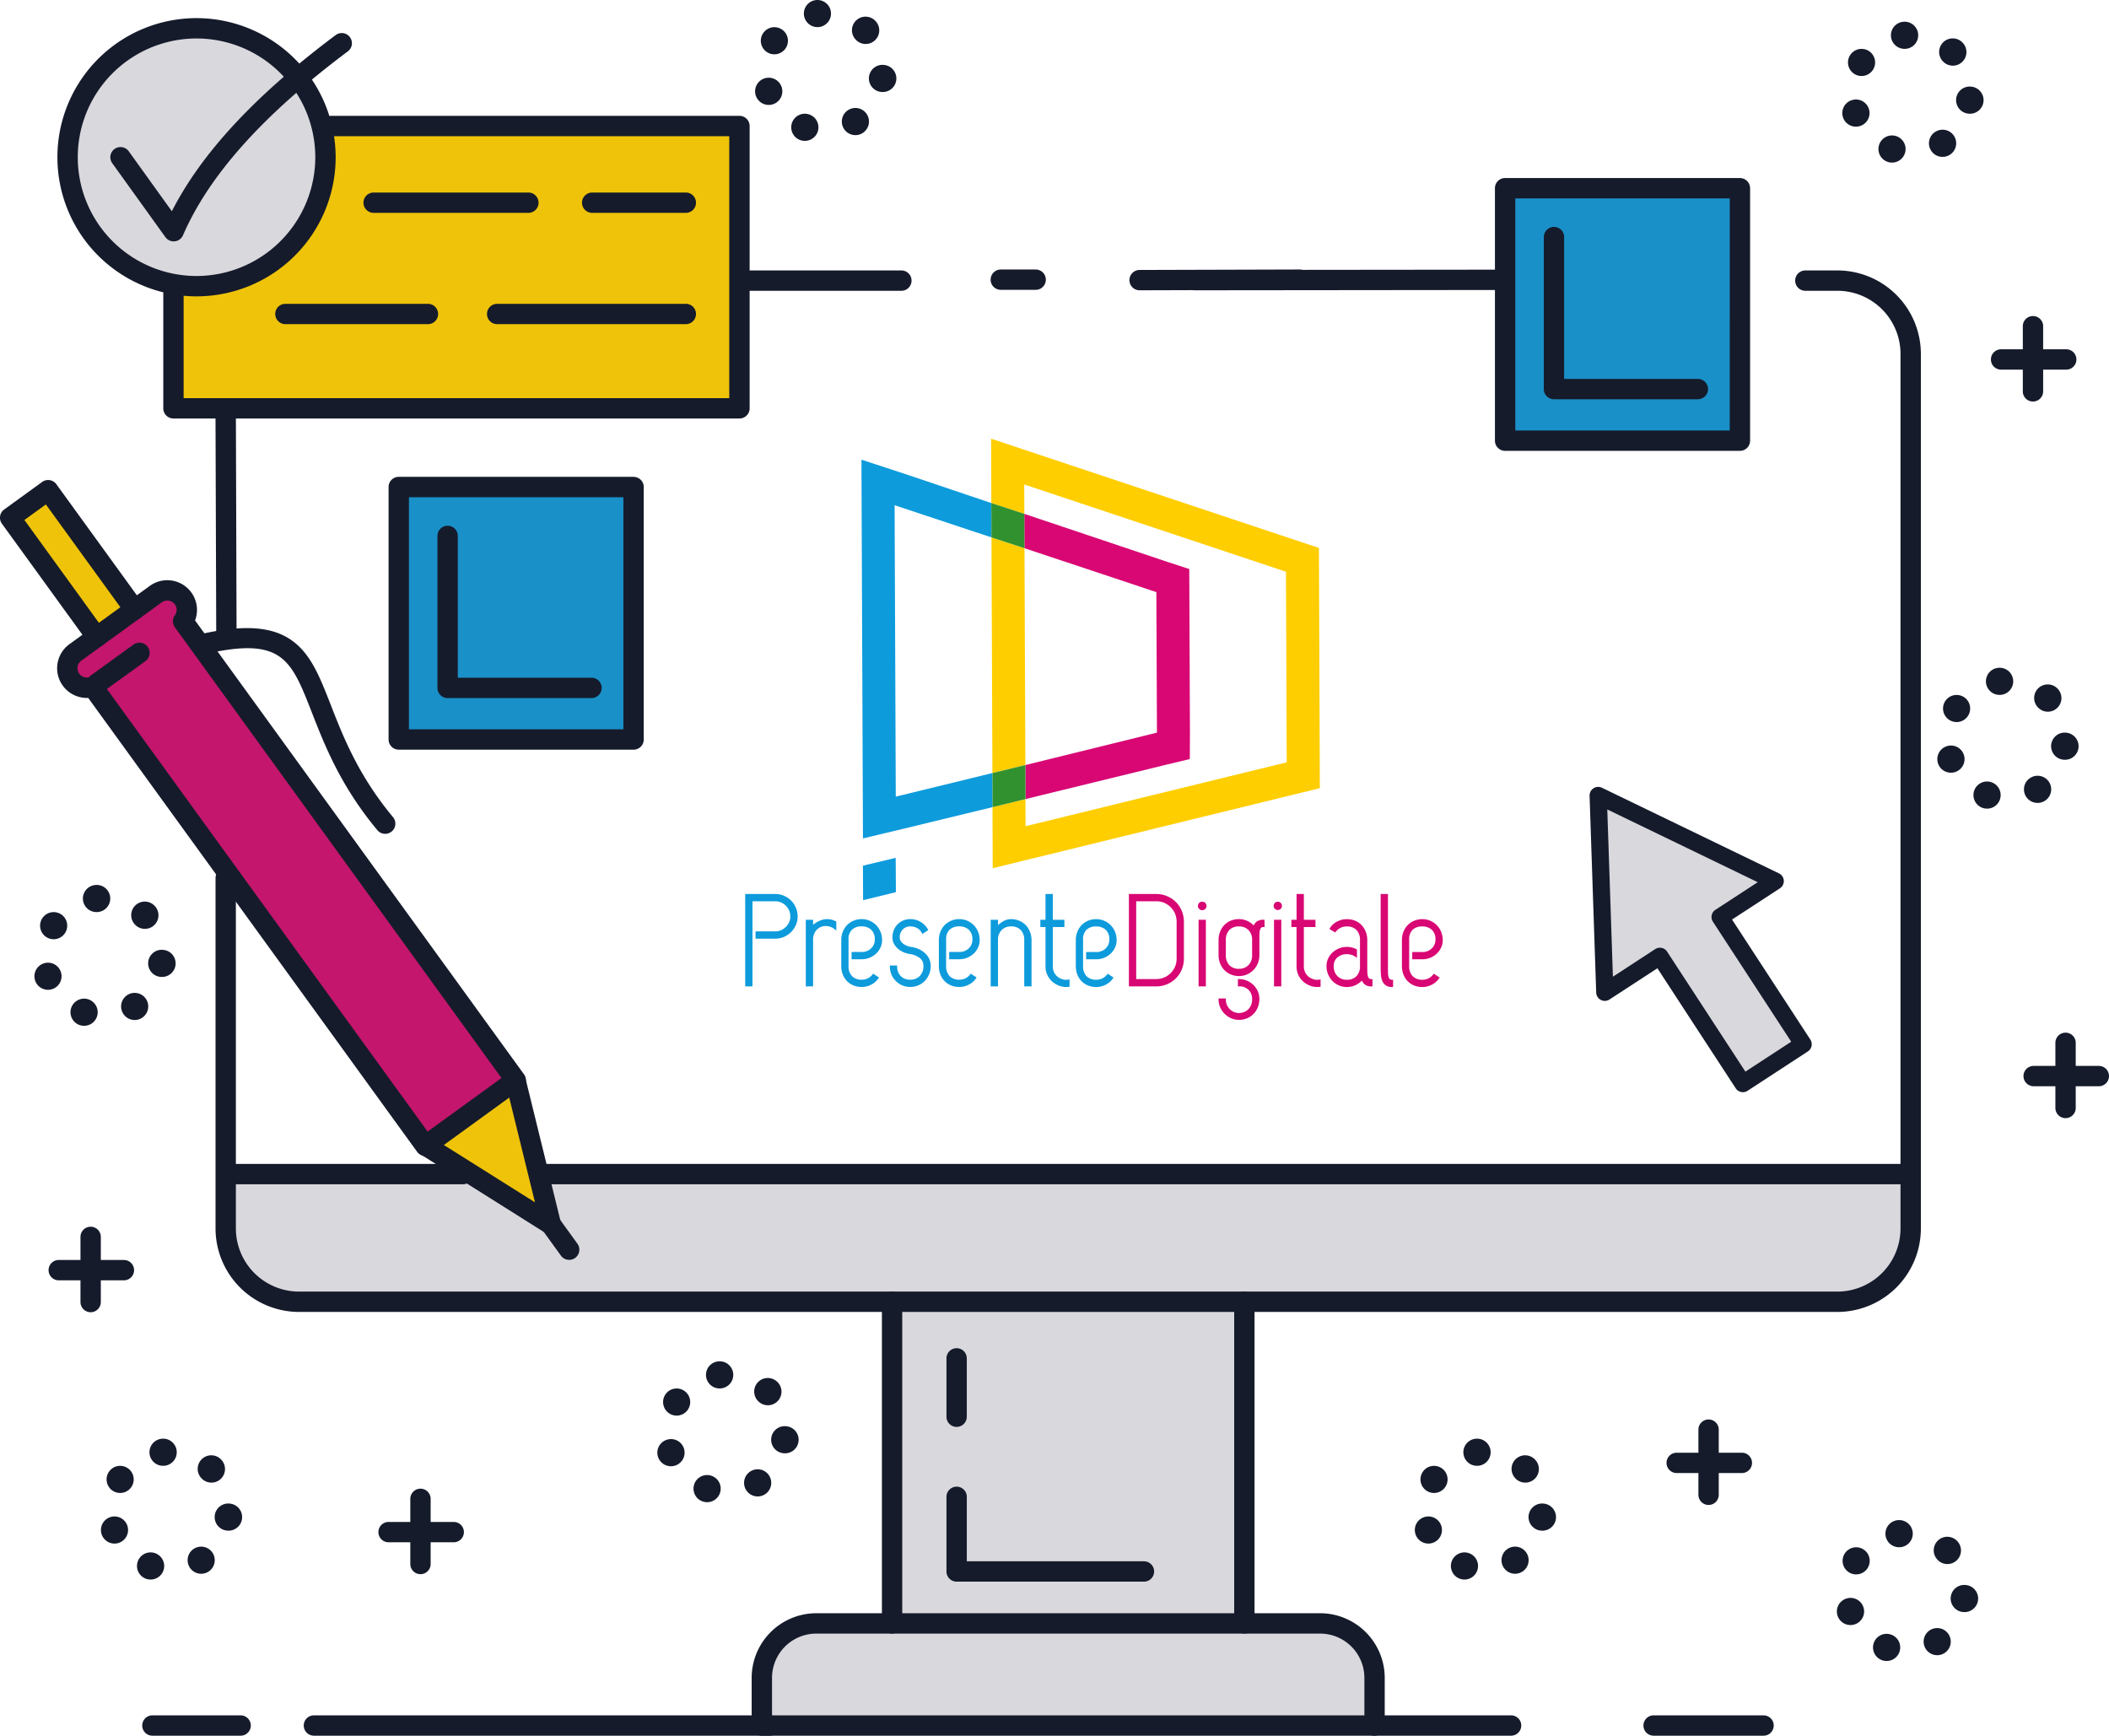 <?xml version="1.0" encoding="UTF-8"?> <svg xmlns="http://www.w3.org/2000/svg" xmlns:xlink="http://www.w3.org/1999/xlink" id="Raggruppa_268" data-name="Raggruppa 268" width="311.035" height="256" viewBox="0 0 311.035 256"><defs><clipPath id="clip-path"><rect id="Rettangolo_187" data-name="Rettangolo 187" width="311.035" height="256" fill="none"></rect></clipPath><clipPath id="clip-path-2"><rect id="Rettangolo_188" data-name="Rettangolo 188" width="311.029" height="255.995" fill="none"></rect></clipPath></defs><path id="Tracciato_450" data-name="Tracciato 450" d="M27.279,44.544V61.459h83.475V19.822H50.559Z" transform="translate(-1.699 -1.234)" fill="#efc309"></path><rect id="Rettangolo_184" data-name="Rettangolo 184" width="34.631" height="37.233" transform="translate(58.81 71.835)" fill="#1a90c8"></rect><g id="Raggruppa_255" data-name="Raggruppa 255"><g id="Raggruppa_254" data-name="Raggruppa 254" clip-path="url(#clip-path)"><path id="Tracciato_451" data-name="Tracciato 451" d="M27.662,94.05a2.881,2.881,0,0,0-4.023-.642L11.777,102a2.88,2.88,0,0,0,2.561,5.077l49.053,67.7,13.329-9.658-49.054-67.7a2.88,2.88,0,0,0,0-3.372" transform="translate(-0.659 -5.782)" fill="#c3166c"></path><path id="Tracciato_452" data-name="Tracciato 452" d="M202.154,255.337H127.845a8.029,8.029,0,0,0-8.028,8.029V270.4h90.364v-7.033a8.028,8.028,0,0,0-8.027-8.029" transform="translate(-7.461 -15.9)" fill="#d9d8dd"></path><path id="Tracciato_453" data-name="Tracciato 453" d="M29.645,4.452A19.017,19.017,0,1,0,48.662,23.469,19.017,19.017,0,0,0,29.645,4.452" transform="translate(-0.662 -0.277)" fill="#d9d8dd"></path><rect id="Rettangolo_185" data-name="Rettangolo 185" width="51.96" height="47.441" transform="translate(131.559 191.996)" fill="#d9d8dd"></rect><path id="Tracciato_454" data-name="Tracciato 454" d="M37.338,198.741c0,1.2,3.037,4.759,9.007,4.759H273.231c5.969,0,9.126-3.955,9.126-5.159l1.2-13.612H36.137Z" transform="translate(-2.25 -11.503)" fill="#d9d8dd"></path><path id="Tracciato_455" data-name="Tracciato 455" d="M67.107,179.637l18.314,11.528-5.216-21.223Z" transform="translate(-4.179 -10.583)" fill="#efc309"></path><rect id="Rettangolo_186" data-name="Rettangolo 186" width="6.913" height="21.727" transform="translate(1.501 76.357) rotate(-35.927)" fill="#efc309"></rect><path id="Tracciato_456" data-name="Tracciato 456" d="M297.235,257.089a2,2,0,0,0-1.316,3.781,2.04,2.04,0,0,0,.657.111,2,2,0,0,0,.658-3.892" transform="translate(-18.343 -16.002)" fill="#151b2b"></path><path id="Tracciato_457" data-name="Tracciato 457" d="M292.852,243.668a2,2,0,1,0,.632,2.761,2,2,0,0,0-.632-2.761" transform="translate(-18.045 -15.154)" fill="#151b2b"></path><path id="Tracciato_458" data-name="Tracciato 458" d="M304.718,245.138l.008.01a2,2,0,0,0,2.832-2.833.014.014,0,0,1-.007-.008.038.038,0,0,1-.014-.013h0a2,2,0,0,0-2.823,2.84l.006,0" transform="translate(-18.938 -15.052)" fill="#151b2b"></path><path id="Tracciato_459" data-name="Tracciato 459" d="M290.245,251.436a2,2,0,0,0,.663,3.892,2.029,2.029,0,0,0,.662-.114,2,2,0,0,0-1.325-3.777" transform="translate(-17.99 -15.65)" fill="#151b2b"></path><path id="Tracciato_460" data-name="Tracciato 460" d="M309.012,249.3a2,2,0,1,0-.444,3.978c.076.007.15.014.224.014a2,2,0,0,0,.22-3.992" transform="translate(-19.104 -15.524)" fill="#151b2b"></path><path id="Tracciato_461" data-name="Tracciato 461" d="M298.332,239.1a2,2,0,0,0,.226,3.99c.076,0,.152,0,.231-.012a2,2,0,0,0-.457-3.978" transform="translate(-18.467 -14.888)" fill="#151b2b"></path><path id="Tracciato_462" data-name="Tracciato 462" d="M303.466,256.382a2,2,0,1,0,2.763.625,2,2,0,0,0-2.763-.625" transform="translate(-18.839 -15.946)" fill="#151b2b"></path><path id="Tracciato_463" data-name="Tracciato 463" d="M230.846,244.281a2,2,0,1,0-1.315,3.781,2,2,0,1,0,1.315-3.781" transform="translate(-14.209 -15.205)" fill="#151b2b"></path><path id="Tracciato_464" data-name="Tracciato 464" d="M226.462,230.86a2,2,0,1,0,.633,2.761,2,2,0,0,0-.633-2.761" transform="translate(-13.911 -14.357)" fill="#151b2b"></path><path id="Tracciato_465" data-name="Tracciato 465" d="M223.855,238.627a2,2,0,0,0-1.227,2.551v0a2,2,0,1,0,1.227-2.552" transform="translate(-13.856 -14.852)" fill="#151b2b"></path><path id="Tracciato_466" data-name="Tracciato 466" d="M238.337,232.341a2,2,0,0,0,2.833-2.833l-.008-.006a.107.107,0,0,1-.014-.016,2,2,0,0,0-2.835,2.828.335.335,0,0,0,.024.026" transform="translate(-14.804 -14.254)" fill="#151b2b"></path><path id="Tracciato_467" data-name="Tracciato 467" d="M231.942,226.294a2,2,0,0,0,.226,3.989c.076,0,.152,0,.231-.011a2,2,0,0,0-.457-3.978" transform="translate(-14.333 -14.091)" fill="#151b2b"></path><path id="Tracciato_468" data-name="Tracciato 468" d="M242.622,236.493a2,2,0,1,0-.444,3.978,1.816,1.816,0,0,0,.224.014,2,2,0,0,0,.22-3.992" transform="translate(-14.97 -14.726)" fill="#151b2b"></path><path id="Tracciato_469" data-name="Tracciato 469" d="M237.077,243.573a2,2,0,1,0,2.763.625,2,2,0,0,0-2.763-.625" transform="translate(-14.705 -15.148)" fill="#151b2b"></path><path id="Tracciato_470" data-name="Tracciato 470" d="M122.661,13.572a2.007,2.007,0,1,0-1.227,2.552,2,2,0,0,0,1.227-2.552Z" transform="translate(-7.396 -0.762)" fill="#151b2b"></path><path id="Tracciato_471" data-name="Tracciato 471" d="M134.6,6.066a2,2,0,0,0,2.826-2.839l-.008-.006a.074.074,0,0,1-.014-.017h0a2,2,0,0,0-2.823,2.841.079.079,0,0,1,.02.02" transform="translate(-8.344 -0.163)" fill="#151b2b"></path></g></g><g id="Raggruppa_257" data-name="Raggruppa 257" transform="translate(0 0.005)"><g id="Raggruppa_256" data-name="Raggruppa 256" clip-path="url(#clip-path-2)"><path id="Tracciato_472" data-name="Tracciato 472" d="M122.716,4.58a2,2,0,1,0,.633,2.761,2,2,0,0,0-.633-2.761" transform="translate(-7.451 -0.271)" fill="#151b2b"></path><path id="Tracciato_473" data-name="Tracciato 473" d="M128.2.013A2,2,0,0,0,128.422,4c.076,0,.152,0,.231-.011A2,2,0,0,0,128.2.013" transform="translate(-7.872 -0.005)" fill="#151b2b"></path></g></g><g id="Raggruppa_259" data-name="Raggruppa 259"><g id="Raggruppa_258" data-name="Raggruppa 258" clip-path="url(#clip-path)"><path id="Tracciato_474" data-name="Tracciato 474" d="M127.1,18a2,2,0,1,0-1.316,3.781,1.959,1.959,0,0,0,.657.111A2,2,0,0,0,127.1,18" transform="translate(-7.749 -1.114)" fill="#151b2b"></path><path id="Tracciato_475" data-name="Tracciato 475" d="M138.876,10.213a2,2,0,1,0-.444,3.978,1.821,1.821,0,0,0,.224.014,2,2,0,0,0,.22-3.992" transform="translate(-8.509 -0.635)" fill="#151b2b"></path><path id="Tracciato_476" data-name="Tracciato 476" d="M133.331,17.293a2,2,0,0,0,1.071,3.693,1.953,1.953,0,0,0,1.065-.308,2,2,0,1,0-2.136-3.385" transform="translate(-8.244 -1.058)" fill="#151b2b"></path><path id="Tracciato_477" data-name="Tracciato 477" d="M107.346,218.692a2,2,0,1,0,.633,2.761,2,2,0,0,0-.633-2.761" transform="translate(-6.494 -13.599)" fill="#151b2b"></path><path id="Tracciato_478" data-name="Tracciato 478" d="M104.739,226.459a2,2,0,0,0,.663,3.893,2.029,2.029,0,0,0,.662-.115,2,2,0,0,0-1.325-3.777" transform="translate(-6.439 -14.095)" fill="#151b2b"></path><path id="Tracciato_479" data-name="Tracciato 479" d="M119.212,220.162l.008.01a2,2,0,0,0,2.832-2.831v0c-.007-.006-.016-.014-.024-.022a2,2,0,0,0-2.822,2.84l.006,0" transform="translate(-7.386 -13.496)" fill="#151b2b"></path><path id="Tracciato_480" data-name="Tracciato 480" d="M123.506,224.325a2,2,0,1,0-.444,3.978,1.819,1.819,0,0,0,.224.014,2,2,0,0,0,.22-3.992" transform="translate(-7.552 -13.968)" fill="#151b2b"></path><path id="Tracciato_481" data-name="Tracciato 481" d="M117.961,231.405a2,2,0,0,0,1.071,3.695,1.971,1.971,0,0,0,1.065-.309,2,2,0,1,0-2.136-3.385" transform="translate(-7.287 -14.391)" fill="#151b2b"></path><path id="Tracciato_482" data-name="Tracciato 482" d="M111.73,232.113a2,2,0,1,0-1.316,3.781,2.041,2.041,0,0,0,.657.111,2,2,0,0,0,.658-3.892" transform="translate(-6.792 -14.447)" fill="#151b2b"></path><path id="Tracciato_483" data-name="Tracciato 483" d="M112.826,214.126a2,2,0,0,0,.226,3.989c.076,0,.152,0,.231-.011a2,2,0,0,0-.457-3.978" transform="translate(-6.915 -13.333)" fill="#151b2b"></path><path id="Tracciato_484" data-name="Tracciato 484" d="M320.515,111.077l.008.01a2,2,0,0,0,2.832-2.833l-.008-.007a.05.05,0,0,1-.014-.014,2,2,0,1,0-2.824,2.84l.006,0" transform="translate(-19.922 -6.704)" fill="#151b2b"></path><path id="Tracciato_485" data-name="Tracciato 485" d="M313.032,123.029a2,2,0,0,0-1.316,3.781,2.041,2.041,0,0,0,.657.111,2,2,0,0,0,.658-3.892" transform="translate(-19.327 -7.654)" fill="#151b2b"></path><path id="Tracciato_486" data-name="Tracciato 486" d="M306.042,117.375a2,2,0,0,0,.663,3.892,2.028,2.028,0,0,0,.662-.114,2,2,0,1,0-1.325-3.777" transform="translate(-18.974 -7.302)" fill="#151b2b"></path><path id="Tracciato_487" data-name="Tracciato 487" d="M308.648,109.608a2,2,0,1,0,.633,2.761,2,2,0,0,0-.633-2.761" transform="translate(-19.029 -6.806)" fill="#151b2b"></path><path id="Tracciato_488" data-name="Tracciato 488" d="M324.809,115.241a2,2,0,1,0-.444,3.978c.076.007.15.014.224.014a2,2,0,0,0,.22-3.992" transform="translate(-20.088 -7.175)" fill="#151b2b"></path><path id="Tracciato_489" data-name="Tracciato 489" d="M319.263,122.32a2,2,0,0,0,1.071,3.7,1.978,1.978,0,0,0,1.065-.309,2,2,0,1,0-2.136-3.387" transform="translate(-19.823 -7.598)" fill="#151b2b"></path><path id="Tracciato_490" data-name="Tracciato 490" d="M314.129,105.041a2,2,0,0,0,.226,3.989c.076,0,.152,0,.231-.011a2,2,0,0,0-.457-3.978" transform="translate(-19.451 -6.54)" fill="#151b2b"></path><path id="Tracciato_491" data-name="Tracciato 491" d="M298.089,21.416a2,2,0,1,0-1.315,3.781,2,2,0,1,0,1.315-3.781" transform="translate(-18.397 -1.327)" fill="#151b2b"></path><path id="Tracciato_492" data-name="Tracciato 492" d="M291.1,15.763a2,2,0,0,0,.663,3.892,2.028,2.028,0,0,0,.662-.114,2,2,0,1,0-1.325-3.777" transform="translate(-18.044 -0.975)" fill="#151b2b"></path><path id="Tracciato_493" data-name="Tracciato 493" d="M305.572,9.465l.008.01a2,2,0,1,0,2.832-2.833l-.008-.006a.1.1,0,0,1-.014-.016h0a2,2,0,1,0-2.823,2.84l.006,0" transform="translate(-18.991 -0.376)" fill="#151b2b"></path><path id="Tracciato_494" data-name="Tracciato 494" d="M293.705,7.995a2.005,2.005,0,0,0-2.761.635h0a2,2,0,1,0,2.759-.635" transform="translate(-18.098 -0.479)" fill="#151b2b"></path><path id="Tracciato_495" data-name="Tracciato 495" d="M309.866,13.628a2,2,0,1,0-.444,3.978c.076.008.15.014.224.014a2,2,0,0,0,.22-3.992" transform="translate(-19.157 -0.848)" fill="#151b2b"></path><path id="Tracciato_496" data-name="Tracciato 496" d="M299.186,3.429a2,2,0,0,0,.226,3.989c.076,0,.152,0,.231-.011a2,2,0,0,0-.457-3.978" transform="translate(-18.52 -0.213)" fill="#151b2b"></path><path id="Tracciato_497" data-name="Tracciato 497" d="M304.32,20.707a2,2,0,0,0,1.071,3.7,1.981,1.981,0,0,0,1.065-.31,2,2,0,1,0-2.136-3.387" transform="translate(-18.892 -1.27)" fill="#151b2b"></path><path id="Tracciato_498" data-name="Tracciato 498" d="M19.823,230.86a2,2,0,1,0,.633,2.761,2,2,0,0,0-.633-2.761" transform="translate(-1.044 -14.357)" fill="#151b2b"></path><path id="Tracciato_499" data-name="Tracciato 499" d="M17.216,238.627a2,2,0,0,0-1.227,2.551v0a2,2,0,1,0,1.227-2.552" transform="translate(-0.989 -14.852)" fill="#151b2b"></path><path id="Tracciato_500" data-name="Tracciato 500" d="M31.7,232.341a2,2,0,1,0,2.833-2.833l-.008-.006a.107.107,0,0,1-.014-.016,2,2,0,0,0-2.835,2.828.335.335,0,0,0,.024.026" transform="translate(-1.936 -14.254)" fill="#151b2b"></path><path id="Tracciato_501" data-name="Tracciato 501" d="M24.206,244.281a2,2,0,1,0-1.316,3.781,2.032,2.032,0,0,0,.657.111,2,2,0,0,0,.658-3.892" transform="translate(-1.342 -15.205)" fill="#151b2b"></path><path id="Tracciato_502" data-name="Tracciato 502" d="M25.3,226.294a2,2,0,0,0,.226,3.989c.076,0,.152,0,.231-.011a2,2,0,0,0-.457-3.978" transform="translate(-1.465 -14.091)" fill="#151b2b"></path><path id="Tracciato_503" data-name="Tracciato 503" d="M35.983,236.493a2,2,0,1,0-.444,3.978,1.816,1.816,0,0,0,.224.014,2,2,0,0,0,.22-3.992" transform="translate(-2.102 -14.726)" fill="#151b2b"></path><path id="Tracciato_504" data-name="Tracciato 504" d="M30.438,243.573a2,2,0,1,0,2.762.625,2,2,0,0,0-2.762-.625" transform="translate(-1.837 -15.148)" fill="#151b2b"></path><path id="Tracciato_505" data-name="Tracciato 505" d="M9.362,143.763A2,2,0,1,0,10,146.523a2.005,2.005,0,0,0-.633-2.761" transform="translate(-0.392 -8.933)" fill="#151b2b"></path><path id="Tracciato_506" data-name="Tracciato 506" d="M13.746,157.184a2,2,0,1,0-1.316,3.781,2.033,2.033,0,0,0,.657.111,2,2,0,0,0,.658-3.892" transform="translate(-0.69 -9.781)" fill="#151b2b"></path><path id="Tracciato_507" data-name="Tracciato 507" d="M21.229,145.235l.008.008a2,2,0,0,0,2.832-2.833h0l-.006-.006-.014-.014a2,2,0,1,0-2.824,2.839l.006.006" transform="translate(-1.285 -8.831)" fill="#151b2b"></path><path id="Tracciato_508" data-name="Tracciato 508" d="M6.756,151.53a2,2,0,0,0-1.227,2.551v0a2,2,0,1,0,1.227-2.553" transform="translate(-0.337 -9.429)" fill="#151b2b"></path><path id="Tracciato_509" data-name="Tracciato 509" d="M14.843,139.2a2,2,0,0,0,.226,3.99c.076,0,.152,0,.231-.012a2,2,0,0,0-.457-3.978" transform="translate(-0.814 -8.667)" fill="#151b2b"></path><path id="Tracciato_510" data-name="Tracciato 510" d="M25.523,149.4a2,2,0,1,0-.444,3.978c.076.007.15.014.224.014a2,2,0,0,0,.22-3.992" transform="translate(-1.451 -9.302)" fill="#151b2b"></path><path id="Tracciato_511" data-name="Tracciato 511" d="M19.977,156.476a2,2,0,1,0,2.763.625,2,2,0,0,0-2.763-.625" transform="translate(-1.186 -9.725)" fill="#151b2b"></path></g></g><g id="Raggruppa_261" data-name="Raggruppa 261" transform="translate(0 0.005)"><g id="Raggruppa_260" data-name="Raggruppa 260" clip-path="url(#clip-path-2)"><path id="Tracciato_512" data-name="Tracciato 512" d="M324.758,162.421a1.5,1.5,0,0,0-1.5,1.5v9.609a1.5,1.5,0,0,0,3,0v-9.609a1.5,1.5,0,0,0-1.5-1.5" transform="translate(-20.13 -10.119)" fill="#151b2b"></path><path id="Tracciato_513" data-name="Tracciato 513" d="M329.351,167.651h-9.61a1.5,1.5,0,1,0,0,3h9.61a1.5,1.5,0,0,0,0-3" transform="translate(-19.817 -10.444)" fill="#151b2b"></path></g></g><g id="Raggruppa_263" data-name="Raggruppa 263"><g id="Raggruppa_262" data-name="Raggruppa 262" clip-path="url(#clip-path)"><path id="Tracciato_514" data-name="Tracciato 514" d="M319.635,49.708a1.5,1.5,0,0,0-1.5,1.5v9.609a1.5,1.5,0,0,0,3,0V51.209a1.5,1.5,0,0,0-1.5-1.5" transform="translate(-19.811 -3.095)" fill="#151b2b"></path><path id="Tracciato_515" data-name="Tracciato 515" d="M324.227,54.938h-9.609a1.5,1.5,0,1,0,0,3h9.609a1.5,1.5,0,1,0,0-3" transform="translate(-19.498 -3.421)" fill="#151b2b"></path><path id="Tracciato_516" data-name="Tracciato 516" d="M268.616,223.261a1.5,1.5,0,0,0-1.5,1.5v9.609a1.5,1.5,0,1,0,3,0v-9.609a1.5,1.5,0,0,0-1.5-1.5" transform="translate(-16.634 -13.903)" fill="#151b2b"></path><path id="Tracciato_517" data-name="Tracciato 517" d="M273.208,228.491H263.6a1.5,1.5,0,1,0,0,3h9.609a1.5,1.5,0,0,0,0-3" transform="translate(-16.321 -14.228)" fill="#151b2b"></path><path id="Tracciato_518" data-name="Tracciato 518" d="M14.157,192.947a1.5,1.5,0,0,0-1.5,1.5v9.609a1.5,1.5,0,1,0,3,0v-9.609a1.5,1.5,0,0,0-1.5-1.5" transform="translate(-0.788 -12.015)" fill="#151b2b"></path><path id="Tracciato_519" data-name="Tracciato 519" d="M18.749,198.177H9.14a1.5,1.5,0,0,0,0,3h9.609a1.5,1.5,0,0,0,0-3" transform="translate(-0.476 -12.341)" fill="#151b2b"></path><path id="Tracciato_520" data-name="Tracciato 520" d="M66.03,234.148a1.5,1.5,0,0,0-1.5,1.5v9.609a1.5,1.5,0,1,0,3,0v-9.609a1.5,1.5,0,0,0-1.5-1.5" transform="translate(-4.018 -14.581)" fill="#151b2b"></path><path id="Tracciato_521" data-name="Tracciato 521" d="M70.622,239.378H61.013a1.5,1.5,0,0,0,0,3h9.609a1.5,1.5,0,1,0,0-3" transform="translate(-3.706 -14.906)" fill="#151b2b"></path><path id="Tracciato_522" data-name="Tracciato 522" d="M262.786,42.388l-8.569.025c-.241-.015-.486-.026-.739-.025l-50.326.053a1.457,1.457,0,0,0-.381-.053l-23.641.068a1.5,1.5,0,0,0,.006,3h0l7.7-.023c.2.011.407.023.62.023h.011l51.308-.053a1.51,1.51,0,0,0,.376.053h0l23.639-.068a1.5,1.5,0,0,0-.008-3" transform="translate(-11.062 -2.64)" fill="#151b2b"></path><path id="Tracciato_523" data-name="Tracciato 523" d="M162.439,42.389H157.3a1.5,1.5,0,0,0,0,3h5.141a1.5,1.5,0,1,0,0-3" transform="translate(-9.702 -2.64)" fill="#151b2b"></path><path id="Tracciato_524" data-name="Tracciato 524" d="M277.458,137.747l-26.1-12.624.976,29.02,8.122-5.3,12.242,18.76,8.885-5.8-12.242-18.759Z" transform="translate(-15.652 -7.792)" fill="#d9d8dd"></path><path id="Tracciato_525" data-name="Tracciato 525" d="M272.977,165.762l-11.547-17.7a1.27,1.27,0,0,0-.8-.549,1.314,1.314,0,0,0-.263-.027,1.278,1.278,0,0,0-.694.206l-6.234,4.069-.83-24.668,22.19,10.73-6.242,4.072a1.269,1.269,0,0,0-.369,1.757l11.547,17.7Zm-1.968-22.43,7.058-4.606a1.268,1.268,0,0,0-.141-2.206l-26.1-12.625A1.27,1.27,0,0,0,250,125.082l.975,29.02a1.269,1.269,0,0,0,1.963,1.02L260,150.517l11.547,17.7a1.274,1.274,0,0,0,.8.549,1.3,1.3,0,0,0,.261.027,1.278,1.278,0,0,0,.694-.206l8.883-5.8a1.267,1.267,0,0,0,.37-1.757Z" transform="translate(-15.568 -7.707)" fill="#151b2b"></path><path id="Tracciato_526" data-name="Tracciato 526" d="M63.625,172.58,15.453,106.1a1.5,1.5,0,0,0-1.215-.62,1.523,1.523,0,0,0-.455.07,1.378,1.378,0,0,1-1.226-2.43l11.863-8.6a1.381,1.381,0,0,1,1.926.307,1.377,1.377,0,0,1,0,1.615,1.5,1.5,0,0,0,0,1.758l48.172,66.479ZM23.541,93.309h0Zm5.786,3.884a4.381,4.381,0,0,0-6.668-5.1l-11.862,8.6a4.382,4.382,0,0,0,2.77,7.926l48.509,66.944a1.5,1.5,0,0,0,2.1.335L77.5,166.234a1.5,1.5,0,0,0,.335-2.1Z" transform="translate(-0.559 -5.683)" fill="#151b2b"></path><path id="Tracciato_527" data-name="Tracciato 527" d="M20.535,101.364,14.27,105.9a1.5,1.5,0,0,0,1.762,2.432L22.3,103.8a1.5,1.5,0,1,0-1.762-2.432" transform="translate(-0.85 -6.294)" fill="#151b2b"></path><path id="Tracciato_528" data-name="Tracciato 528" d="M81.564,169.485a1.5,1.5,0,0,0-2.916.716l4.329,17.615-15.17-9.549a1.5,1.5,0,1,0-1.6,2.54l18.314,11.529a1.5,1.5,0,0,0,2.257-1.629Z" transform="translate(-4.079 -10.483)" fill="#151b2b"></path><path id="Tracciato_529" data-name="Tracciato 529" d="M87.753,191.595a1.5,1.5,0,0,0-2.432,1.762l2.7,3.732a1.5,1.5,0,1,0,2.432-1.762Z" transform="translate(-5.295 -11.892)" fill="#151b2b"></path></g></g><g id="Raggruppa_265" data-name="Raggruppa 265" transform="translate(0 0.005)"><g id="Raggruppa_264" data-name="Raggruppa 264" clip-path="url(#clip-path-2)"><path id="Tracciato_530" data-name="Tracciato 530" d="M50.678,110.176c-1.644-4.208-2.942-7.531-5.73-9.54-2.946-2.123-7.168-2.4-13.686-.91a1.5,1.5,0,1,0,.67,2.927c11.549-2.647,12.837.65,15.948,8.616,1.881,4.814,4.221,10.805,9.647,17.324a1.5,1.5,0,0,0,2.308-1.921c-5.114-6.144-7.356-11.883-9.158-16.495" transform="translate(-1.874 -6.156)" fill="#151b2b"></path><path id="Tracciato_531" data-name="Tracciato 531" d="M8.315,76.122a1.5,1.5,0,0,0-2.1-.335L.62,79.844a1.5,1.5,0,0,0-.335,2.1L13.034,99.534a1.5,1.5,0,0,0,2.432-1.762L3.6,81.394,6.765,79.1,18.632,95.477a1.5,1.5,0,1,0,2.432-1.762Z" transform="translate(0 -4.706)" fill="#151b2b"></path></g></g><g id="Raggruppa_267" data-name="Raggruppa 267"><g id="Raggruppa_266" data-name="Raggruppa 266" clip-path="url(#clip-path)"><path id="Tracciato_532" data-name="Tracciato 532" d="M110.653,18.221H50.459a1.5,1.5,0,1,0,0,3h58.692V59.858H28.68V44.445a1.5,1.5,0,1,0-3,0V61.359a1.5,1.5,0,0,0,1.5,1.5h83.475a1.5,1.5,0,0,0,1.5-1.5V19.722a1.5,1.5,0,0,0-1.5-1.5" transform="translate(-1.599 -1.135)" fill="#151b2b"></path><path id="Tracciato_533" data-name="Tracciato 533" d="M29.545,40.884A17.515,17.515,0,1,1,47.061,23.369,17.536,17.536,0,0,1,29.545,40.884m0-38.033A20.518,20.518,0,1,0,50.064,23.369,20.542,20.542,0,0,0,29.545,2.851" transform="translate(-0.562 -0.178)" fill="#151b2b"></path><path id="Tracciato_534" data-name="Tracciato 534" d="M50.583,5.5C38.744,14.356,30.813,22.881,26.425,31.48l-6.352-8.84a1.5,1.5,0,1,0-2.438,1.753L25.474,35.3a1.5,1.5,0,0,0,1.219.625,1.526,1.526,0,0,0,.159-.008,1.5,1.5,0,0,0,1.217-.895C31.943,26.116,39.9,17.244,52.382,7.9a1.5,1.5,0,1,0-1.8-2.4" transform="translate(-1.081 -0.324)" fill="#151b2b"></path><path id="Tracciato_535" data-name="Tracciato 535" d="M81.486,30.282H58.665a1.5,1.5,0,0,0,0,3H81.486a1.5,1.5,0,1,0,0-3" transform="translate(-3.56 -1.886)" fill="#151b2b"></path><path id="Tracciato_536" data-name="Tracciato 536" d="M106.847,30.282H93.034a1.5,1.5,0,1,0,0,3h13.813a1.5,1.5,0,1,0,0-3" transform="translate(-5.7 -1.886)" fill="#151b2b"></path><path id="Tracciato_537" data-name="Tracciato 537" d="M65.809,47.787H44.79a1.5,1.5,0,1,0,0,3H65.809a1.5,1.5,0,0,0,0-3" transform="translate(-2.696 -2.976)" fill="#151b2b"></path><path id="Tracciato_538" data-name="Tracciato 538" d="M105.917,47.787H78.091a1.5,1.5,0,1,0,0,3h27.825a1.5,1.5,0,1,0,0-3" transform="translate(-4.769 -2.976)" fill="#151b2b"></path><path id="Tracciato_539" data-name="Tracciato 539" d="M36.882,269.8H23.869a1.5,1.5,0,1,0,0,3H36.882a1.5,1.5,0,0,0,0-3" transform="translate(-1.393 -16.801)" fill="#151b2b"></path><path id="Tracciato_540" data-name="Tracciato 540" d="M116.533,269.8H49.273a1.5,1.5,0,1,0,0,3h67.26a1.5,1.5,0,1,0,0-3" transform="translate(-2.975 -16.801)" fill="#151b2b"></path><path id="Tracciato_541" data-name="Tracciato 541" d="M236.213,269.8H215.994a1.5,1.5,0,1,0,0,3h20.218a1.5,1.5,0,1,0,0-3" transform="translate(-13.357 -16.801)" fill="#151b2b"></path><path id="Tracciato_542" data-name="Tracciato 542" d="M276.185,269.8H259.97a1.5,1.5,0,1,0,0,3h16.214a1.5,1.5,0,1,0,0-3" transform="translate(-16.095 -16.801)" fill="#151b2b"></path><path id="Tracciato_543" data-name="Tracciato 543" d="M95.744,112.238H64.117V78.008H95.744ZM97.246,75H62.614a1.5,1.5,0,0,0-1.5,1.5V113.74a1.5,1.5,0,0,0,1.5,1.5H97.246a1.5,1.5,0,0,0,1.5-1.5V76.506a1.5,1.5,0,0,0-1.5-1.5" transform="translate(-3.806 -4.671)" fill="#151b2b"></path><path id="Tracciato_544" data-name="Tracciato 544" d="M91.519,105.109H71.8V84.19a1.5,1.5,0,1,0-3,0v22.42a1.5,1.5,0,0,0,1.5,1.5H91.519a1.5,1.5,0,0,0,0-3" transform="translate(-4.284 -5.149)" fill="#151b2b"></path><rect id="Rettangolo_193" data-name="Rettangolo 193" width="34.631" height="37.233" transform="translate(221.975 27.761)" fill="#1a90c8"></rect><path id="Tracciato_545" data-name="Tracciato 545" d="M269.744,65.238H238.117V31.008h31.628ZM271.246,28H236.614a1.5,1.5,0,0,0-1.5,1.5V66.74a1.5,1.5,0,0,0,1.5,1.5h34.631a1.5,1.5,0,0,0,1.5-1.5V29.506a1.5,1.5,0,0,0-1.5-1.5" transform="translate(-14.641 -1.744)" fill="#151b2b"></path><path id="Tracciato_546" data-name="Tracciato 546" d="M265.519,58.109H245.8V37.19a1.5,1.5,0,0,0-3,0V59.61a1.5,1.5,0,0,0,1.5,1.5h21.219a1.5,1.5,0,0,0,0-3" transform="translate(-15.119 -2.222)" fill="#151b2b"></path><path id="Tracciato_547" data-name="Tracciato 547" d="M140.161,42.537h-22.62a1.5,1.5,0,1,0,0,3h22.62a1.5,1.5,0,0,0,0-3" transform="translate(-7.226 -2.649)" fill="#151b2b"></path><path id="Tracciato_548" data-name="Tracciato 548" d="M35.393,63.584a1.5,1.5,0,0,0-1.5,1.506L34,97.218a1.5,1.5,0,0,0,1.5,1.5h0A1.5,1.5,0,0,0,37,97.209l-.1-32.128a1.5,1.5,0,0,0-1.506-1.5" transform="translate(-2.111 -3.959)" fill="#151b2b"></path><path id="Tracciato_549" data-name="Tracciato 549" d="M273.092,42.537h-4.728a1.5,1.5,0,0,0,0,3h4.728a9.316,9.316,0,0,1,9.306,9.307V183.838a9.317,9.317,0,0,1-9.306,9.307H46.206a9.318,9.318,0,0,1-9.307-9.307V132.169a1.5,1.5,0,1,0-3,0v51.669a12.324,12.324,0,0,0,12.31,12.31H273.092a12.322,12.322,0,0,0,12.309-12.31V54.847a12.322,12.322,0,0,0-12.309-12.31" transform="translate(-2.111 -2.649)" fill="#151b2b"></path><path id="Tracciato_550" data-name="Tracciato 550" d="M286.545,183.069H85.947a1.5,1.5,0,1,0,0,3h200.6a1.5,1.5,0,0,0,0-3" transform="translate(-5.259 -11.4)" fill="#151b2b"></path><path id="Tracciato_551" data-name="Tracciato 551" d="M70.422,183.069H35.933a1.5,1.5,0,1,0,0,3H70.422a1.5,1.5,0,1,0,0-3" transform="translate(-2.144 -11.4)" fill="#151b2b"></path><path id="Tracciato_552" data-name="Tracciato 552" d="M208.58,268.8H121.219v-5.532a6.535,6.535,0,0,1,6.527-6.528h74.309a6.534,6.534,0,0,1,6.526,6.528Zm-6.526-15.062H127.745a9.541,9.541,0,0,0-9.529,9.53V270.3a1.5,1.5,0,0,0,1.5,1.5h90.364a1.5,1.5,0,0,0,1.5-1.5v-7.033a9.54,9.54,0,0,0-9.528-9.53" transform="translate(-7.361 -15.8)" fill="#151b2b"></path><path id="Tracciato_553" data-name="Tracciato 553" d="M140.2,203.145a1.5,1.5,0,0,0-1.5,1.5v47.441a1.5,1.5,0,0,0,3,0V204.646a1.5,1.5,0,0,0-1.5-1.5" transform="translate(-8.637 -12.65)" fill="#151b2b"></path><path id="Tracciato_554" data-name="Tracciato 554" d="M195.605,203.145a1.5,1.5,0,0,0-1.5,1.5v47.441a1.5,1.5,0,0,0,3,0V204.646a1.5,1.5,0,0,0-1.5-1.5" transform="translate(-12.087 -12.65)" fill="#151b2b"></path><path id="Tracciato_555" data-name="Tracciato 555" d="M150.352,212.053a1.5,1.5,0,0,0-1.5,1.5v8.607a1.5,1.5,0,1,0,3,0v-8.607a1.5,1.5,0,0,0-1.5-1.5" transform="translate(-9.269 -13.205)" fill="#151b2b"></path><path id="Tracciato_556" data-name="Tracciato 556" d="M177.977,244.838H151.854v-9.509a1.5,1.5,0,0,0-3,0v11.01a1.5,1.5,0,0,0,1.5,1.5h27.625a1.5,1.5,0,0,0,0-3" transform="translate(-9.269 -14.561)" fill="#151b2b"></path><path id="Tracciato_557" data-name="Tracciato 557" d="M155.932,84.527l.138,34.752,4.864-1.18L160.8,86.12Z" transform="translate(-9.71 -5.264)" fill="#fece00"></path><path id="Tracciato_558" data-name="Tracciato 558" d="M204.343,116.714,204.235,88.6l-.013-3.492-3.313-1.1-38.6-12.867L155.877,69l.026,8.032,0,1.463,4.871,1.593-.011-4.331,38.6,12.867.108,28.109-38.518,9.423-.011-4.006-4.859,1.193.007,2.832.023,6.173,6-1.467,38.518-9.424,3.723-.911Z" transform="translate(-9.707 -4.297)" fill="#fece00"></path><path id="Tracciato_559" data-name="Tracciato 559" d="M180.571,92.361l.088,20.729-19.4,4.779.019,5.018,20.478-5,3.746-.9.023-3.692-.087-21.137-.013-3.2-3.339-1.091L161.1,80.824l.02,5.065Z" transform="translate(-10.032 -5.033)" fill="#d80774"></path><path id="Tracciato_560" data-name="Tracciato 560" d="M140.545,122l-.173-42.982,14.286,4.745-.02-5.065-12.754-4.3-6.4-2.094.025,6.736.173,42.982.023,6.14,5.972-1.429,13.142-3.185-.023-5.03Z" transform="translate(-8.437 -4.502)" fill="#0d9bdc"></path><path id="Tracciato_561" data-name="Tracciato 561" d="M140.547,134.925l-4.832,1.156.024,5.088,4.835-1.183,0-.956Z" transform="translate(-8.451 -8.402)" fill="#0d9bdc"></path><path id="Tracciato_562" data-name="Tracciato 562" d="M160.943,120.329l-4.863,1.181.023,5.03,4.859-1.193Z" transform="translate(-9.719 -7.493)" fill="#32912f"></path><path id="Tracciato_563" data-name="Tracciato 563" d="M160.8,85.783l-.02-5.065-4.87-1.593.02,5.065Z" transform="translate(-9.709 -4.927)" fill="#32912f"></path><path id="Tracciato_564" data-name="Tracciato 564" d="M123.962,141.578a3.37,3.37,0,0,0-1.047-.708,3.2,3.2,0,0,0-1.279-.261H117.2v13.627h1.076V141.685h3.361a2.1,2.1,0,0,1,.858.176,2.3,2.3,0,0,1,1.185,1.185,2.35,2.35,0,0,1,.176.954,1.891,1.891,0,0,1-.176.763,2.3,2.3,0,0,1-1.185,1.184,2.1,2.1,0,0,1-.858.177h-2.914V147.2h2.914a3.2,3.2,0,0,0,1.28-.26,3.385,3.385,0,0,0,1.047-.709,3.345,3.345,0,0,0,.708-1.047,2.984,2.984,0,0,0,.261-1.184,3.446,3.446,0,0,0-.261-1.375,3.349,3.349,0,0,0-.708-1.047" transform="translate(-7.298 -8.756)" fill="#0d9bdc"></path><path id="Tracciato_565" data-name="Tracciato 565" d="M129.246,144.645a3.425,3.425,0,0,0-1.44.772v-.758h-1.075v9.823h1.075v-6.87a2.108,2.108,0,0,1,.316-1.187,1.849,1.849,0,0,1,.789-.685,1.913,1.913,0,0,1,1.029-.14,2.106,2.106,0,0,1,1.036.444l.254.2V144.93l-.084-.044a2.625,2.625,0,0,0-1.9-.241" transform="translate(-7.892 -9.002)" fill="#0d9bdc"></path><path id="Tracciato_566" data-name="Tracciato 566" d="M137.436,145.437a2.988,2.988,0,0,0-.953-.641,2.938,2.938,0,0,0-1.165-.232,3.045,3.045,0,0,0-1.192.232,2.867,2.867,0,0,0-.956.643,3,3,0,0,0-.632.983,3.317,3.317,0,0,0-.231,1.247v3.8a3.451,3.451,0,0,0,.23,1.274,2.87,2.87,0,0,0,.634.984,2.807,2.807,0,0,0,.956.625,3.209,3.209,0,0,0,1.19.221,3.044,3.044,0,0,0,1.4-.341,2.861,2.861,0,0,0,1.065-.926l.092-.132-.863-.567-.09.113a1.942,1.942,0,0,1-1.607.777,1.9,1.9,0,0,1-1.419-.524,2.064,2.064,0,0,1-.516-1.505v-3.9a1.9,1.9,0,0,1,.512-1.445,1.987,1.987,0,0,1,1.423-.49,2.011,2.011,0,0,1,1.4.492,1.855,1.855,0,0,1,.537,1.442,1.738,1.738,0,0,1-.541,1.313,1.906,1.906,0,0,1-1.393.527H133.83v1.075h1.488a3.047,3.047,0,0,0,1.162-.221,3.1,3.1,0,0,0,.951-.6,2.872,2.872,0,0,0,.654-.895,2.575,2.575,0,0,0,.244-1.1,3.206,3.206,0,0,0-.241-1.249,3.07,3.07,0,0,0-.652-.983" transform="translate(-8.239 -9.002)" fill="#0d9bdc"></path><path id="Tracciato_567" data-name="Tracciato 567" d="M145.133,149.588a3.462,3.462,0,0,0-.916-.6,3.987,3.987,0,0,0-1.116-.317,3.121,3.121,0,0,1-.64-.18,2.258,2.258,0,0,1-.551-.311,1.489,1.489,0,0,1-.37-.413.919.919,0,0,1-.13-.481,1.606,1.606,0,0,1,.449-1.2,1.488,1.488,0,0,1,1.106-.449A2,2,0,0,1,144,145.9a1.747,1.747,0,0,1,.664.7l.081.154.878-.576-.074-.128a2.988,2.988,0,0,0-1.062-1.074,2.914,2.914,0,0,0-1.527-.413,2.606,2.606,0,0,0-1.022.2,2.748,2.748,0,0,0-.837.555,2.471,2.471,0,0,0-.568.863,2.948,2.948,0,0,0-.2,1.1,1.936,1.936,0,0,0,.218.911,2.536,2.536,0,0,0,.567.719,3.183,3.183,0,0,0,.82.52,3.8,3.8,0,0,0,1,.287,3.1,3.1,0,0,1,1.431.587,1.384,1.384,0,0,1,.53,1.16,2.006,2.006,0,0,1-.543,1.495,1.883,1.883,0,0,1-1.392.535,1.846,1.846,0,0,1-1.417-.541,1.92,1.92,0,0,1-.518-1.394v-.157h-1.076v.157a2.952,2.952,0,0,0,.232,1.166,3.079,3.079,0,0,0,.631.951,2.975,2.975,0,0,0,2.147.894,2.97,2.97,0,0,0,1.165-.231,3.017,3.017,0,0,0,.953-.642,3.06,3.06,0,0,0,.652-.982,3.211,3.211,0,0,0,.241-1.25,2.455,2.455,0,0,0-.224-1.046,2.685,2.685,0,0,0-.616-.838" transform="translate(-8.715 -9.002)" fill="#0d9bdc"></path><path id="Tracciato_568" data-name="Tracciato 568" d="M152.787,145.437a2.988,2.988,0,0,0-.953-.641,2.934,2.934,0,0,0-1.165-.232,3.044,3.044,0,0,0-1.192.232,2.867,2.867,0,0,0-.956.643,3.012,3.012,0,0,0-.632.983,3.316,3.316,0,0,0-.23,1.247v3.8a3.431,3.431,0,0,0,.23,1.274,2.842,2.842,0,0,0,.634.984,2.794,2.794,0,0,0,.956.625,3.209,3.209,0,0,0,1.19.221,3.048,3.048,0,0,0,1.4-.341,2.875,2.875,0,0,0,1.065-.926l.091-.132-.863-.567-.09.113a1.94,1.94,0,0,1-1.607.777,1.9,1.9,0,0,1-1.419-.524,2.064,2.064,0,0,1-.516-1.505v-3.9a1.909,1.909,0,0,1,.512-1.445,1.988,1.988,0,0,1,1.423-.49,2.011,2.011,0,0,1,1.4.492,1.852,1.852,0,0,1,.537,1.442,1.738,1.738,0,0,1-.541,1.313,1.906,1.906,0,0,1-1.393.527h-1.488v1.075h1.488a3.04,3.04,0,0,0,1.162-.221,3.1,3.1,0,0,0,.952-.6,2.884,2.884,0,0,0,.653-.895,2.562,2.562,0,0,0,.244-1.1,3.206,3.206,0,0,0-.241-1.249,3.055,3.055,0,0,0-.652-.983" transform="translate(-9.195 -9.002)" fill="#0d9bdc"></path><path id="Tracciato_569" data-name="Tracciato 569" d="M160.969,145.438a2.864,2.864,0,0,0-.956-.642,3.048,3.048,0,0,0-1.192-.232,2.337,2.337,0,0,0-1.242.366,4.887,4.887,0,0,0-.692.517v-.787h-1.076v9.823h1.076v-6.814a2.015,2.015,0,0,1,.542-1.495,1.885,1.885,0,0,1,1.393-.535,1.86,1.86,0,0,1,1.418.533,2.071,2.071,0,0,1,.517,1.5v6.814h1.076v-6.814a3.316,3.316,0,0,0-.231-1.247,3.026,3.026,0,0,0-.632-.984" transform="translate(-9.703 -9.002)" fill="#0d9bdc"></path><path id="Tracciato_570" data-name="Tracciato 570" d="M167.009,153.222a2.151,2.151,0,0,1-.8-.372,1.893,1.893,0,0,1-.553-.659,2.1,2.1,0,0,1-.2-.965v-5.738h1.711v-1.075h-1.711v-3.8h-1.076v3.8h-.761v1.075h.761v5.738a3.057,3.057,0,0,0,.313,1.423,3.011,3.011,0,0,0,.821,1,3.315,3.315,0,0,0,1.152.58,3.261,3.261,0,0,0,.786.1,3.079,3.079,0,0,0,.335-.018l.14-.015v-1.09l-.185.033a1.722,1.722,0,0,1-.734-.017" transform="translate(-10.189 -8.756)" fill="#0d9bdc"></path><path id="Tracciato_571" data-name="Tracciato 571" d="M172.206,149.413h-1.488v1.076h1.488a3.065,3.065,0,0,0,1.162-.221,3.116,3.116,0,0,0,.951-.6,2.887,2.887,0,0,0,.654-.895,2.567,2.567,0,0,0,.243-1.1,3.207,3.207,0,0,0-.24-1.25,3.056,3.056,0,0,0-.652-.982,3,3,0,0,0-.953-.641,2.954,2.954,0,0,0-1.165-.232,3.069,3.069,0,0,0-1.193.231,2.872,2.872,0,0,0-.955.643,3.006,3.006,0,0,0-.632.983,3.318,3.318,0,0,0-.231,1.248v3.8a3.451,3.451,0,0,0,.23,1.274,2.878,2.878,0,0,0,.634.986,2.807,2.807,0,0,0,.956.624,3.171,3.171,0,0,0,1.19.221,3.043,3.043,0,0,0,1.4-.34,2.871,2.871,0,0,0,1.065-.926l.092-.132-.863-.565-.09.112a1.942,1.942,0,0,1-1.607.777,1.908,1.908,0,0,1-1.419-.523,2.068,2.068,0,0,1-.516-1.506v-3.9a1.906,1.906,0,0,1,.512-1.445,1.991,1.991,0,0,1,1.423-.489,2.016,2.016,0,0,1,1.4.492,1.853,1.853,0,0,1,.537,1.442,1.737,1.737,0,0,1-.542,1.314,1.9,1.9,0,0,1-1.393.526" transform="translate(-10.536 -9.002)" fill="#0d9bdc"></path><path id="Tracciato_572" data-name="Tracciato 572" d="M184.476,141.8a4.088,4.088,0,0,0-1.3-.87,3.987,3.987,0,0,0-1.574-.316h-4.056v13.626h4.056a3.984,3.984,0,0,0,1.574-.317,4.052,4.052,0,0,0,2.165-2.165,4.223,4.223,0,0,0,.318-1.668V144.76a4.22,4.22,0,0,0-.318-1.668,4.087,4.087,0,0,0-.87-1.3m.113,2.964v5.325a3.13,3.13,0,0,1-.234,1.249,3.017,3.017,0,0,1-1.591,1.592,2.884,2.884,0,0,1-1.155.234h-2.98V141.685h2.98a2.888,2.888,0,0,1,1.155.234,3.011,3.011,0,0,1,1.591,1.591,3.135,3.135,0,0,1,.234,1.25" transform="translate(-11.056 -8.756)" fill="#d80774"></path><rect id="Rettangolo_194" data-name="Rettangolo 194" width="1.075" height="9.823" transform="translate(176.765 135.658)" fill="#d80774"></rect><path id="Tracciato_573" data-name="Tracciato 573" d="M189.035,141.826a.613.613,0,0,0-.633.633.633.633,0,1,0,1.086-.454.621.621,0,0,0-.453-.179" transform="translate(-11.732 -8.832)" fill="#d80774"></path><path id="Tracciato_574" data-name="Tracciato 574" d="M196.8,154.877a3.071,3.071,0,0,0-.952-.641,2.962,2.962,0,0,0-1.194-.242H194.5v1.076h.158a1.88,1.88,0,0,1,1.418.523,1.784,1.784,0,0,1,.517,1.316,2.076,2.076,0,0,1-.517,1.5,1.954,1.954,0,0,1-3.353-1.4v-.158h-1.075V157a2.853,2.853,0,0,0,.242,1.167,3.131,3.131,0,0,0,1.6,1.6,2.857,2.857,0,0,0,1.167.241,3.065,3.065,0,0,0,1.192-.231,2.863,2.863,0,0,0,.955-.643,3,3,0,0,0,.633-.983,3.321,3.321,0,0,0,.23-1.248,2.732,2.732,0,0,0-.232-1.109,3.034,3.034,0,0,0-.632-.922" transform="translate(-11.934 -9.589)" fill="#d80774"></path><path id="Tracciato_575" data-name="Tracciato 575" d="M197.251,144.94a1.385,1.385,0,0,0-.412.559,3.168,3.168,0,0,0-.857-.624,2.941,2.941,0,0,0-1.325-.311,3.189,3.189,0,0,0-1.19.22,2.752,2.752,0,0,0-.957.636,2.977,2.977,0,0,0-.632.983,3.363,3.363,0,0,0-.231,1.266v2.187a3.336,3.336,0,0,0,.23,1.248,2.994,2.994,0,0,0,.633.983,2.863,2.863,0,0,0,.955.643,3.063,3.063,0,0,0,1.193.231,2.964,2.964,0,0,0,1.165-.231,3.012,3.012,0,0,0,.953-.642,3.061,3.061,0,0,0,.652-.982,3.207,3.207,0,0,0,.24-1.25v-2.187c0-.328,0-.61.009-.861a2.892,2.892,0,0,1,.072-.623.725.725,0,0,1,.177-.345.476.476,0,0,1,.345-.106h.158V144.66h-.158a1.622,1.622,0,0,0-1.019.28m-.659,2.729v2.187a2.016,2.016,0,0,1-.542,1.5,1.89,1.89,0,0,1-1.393.534,1.865,1.865,0,0,1-1.418-.532,2.074,2.074,0,0,1-.517-1.5v-2.187a2.068,2.068,0,0,1,.516-1.506,1.88,1.88,0,0,1,1.419-.523,1.9,1.9,0,0,1,1.393.526,2,2,0,0,1,.542,1.5" transform="translate(-11.934 -9.002)" fill="#d80774"></path><rect id="Rettangolo_195" data-name="Rettangolo 195" width="1.075" height="9.823" transform="translate(187.89 135.658)" fill="#d80774"></rect><path id="Tracciato_576" data-name="Tracciato 576" d="M200.9,141.826a.613.613,0,1,0,.454.179.624.624,0,0,0-.454-.179" transform="translate(-12.471 -8.832)" fill="#d80774"></path><path id="Tracciato_577" data-name="Tracciato 577" d="M206.494,153.222a2.151,2.151,0,0,1-.8-.372,1.882,1.882,0,0,1-.553-.659,2.1,2.1,0,0,1-.2-.965v-5.738h1.711v-1.075h-1.711v-3.8h-1.076v3.8H203.1v1.075h.761v5.738a3.083,3.083,0,0,0,.312,1.423,3.034,3.034,0,0,0,.822,1,3.323,3.323,0,0,0,1.152.58,3.267,3.267,0,0,0,.786.1,3.067,3.067,0,0,0,.335-.018l.14-.015v-1.09l-.185.033a1.722,1.722,0,0,1-.734-.017" transform="translate(-12.648 -8.756)" fill="#d80774"></path><path id="Tracciato_578" data-name="Tracciato 578" d="M214.9,153.3a.69.69,0,0,1-.183-.351,2.951,2.951,0,0,1-.071-.623c-.008-.245-.01-.523-.01-.851v-3.8a3.369,3.369,0,0,0-.23-1.266,3,3,0,0,0-.633-.983,2.757,2.757,0,0,0-.956-.636,3.215,3.215,0,0,0-1.19-.22,3.134,3.134,0,0,0-1.431.351,2.549,2.549,0,0,0-1.061.962l-.082.135.862.513.085-.108a1.961,1.961,0,0,1,1.627-.777,1.885,1.885,0,0,1,1.419.523,2.07,2.07,0,0,1,.516,1.506v3.8a2.071,2.071,0,0,1-.517,1.5,1.86,1.86,0,0,1-1.418.533,1.885,1.885,0,0,1-1.393-.535,2.011,2.011,0,0,1-.543-1.495,1.593,1.593,0,0,1,.537-1.262,2.04,2.04,0,0,1,1.4-.483,2.336,2.336,0,0,1,.677.1,1.961,1.961,0,0,1,.563.273l.249.176v-1.236l-.083-.044a2.958,2.958,0,0,0-1.4-.341,3.073,3.073,0,0,0-1.163.22,3.146,3.146,0,0,0-.951.6,2.892,2.892,0,0,0-.653.895,2.556,2.556,0,0,0-.244,1.1,3.2,3.2,0,0,0,.241,1.249,3.051,3.051,0,0,0,.652.982,2.991,2.991,0,0,0,.953.642,3.048,3.048,0,0,0,2.53-.091,3.074,3.074,0,0,0,.843-.631,1.6,1.6,0,0,0,.386.541,1.469,1.469,0,0,0,1.018.317h.158v-1.075h-.158a.471.471,0,0,1-.339-.11" transform="translate(-12.991 -9.002)" fill="#d80774"></path><path id="Tracciato_579" data-name="Tracciato 579" d="M218.472,153.149a.736.736,0,0,1-.177-.346,2.808,2.808,0,0,1-.071-.593c-.007-.238-.009-.529-.009-.89V140.609h-1.075v10.712c0,.447.012.845.038,1.182a3.042,3.042,0,0,0,.2.923,1.483,1.483,0,0,0,.51.657,1.563,1.563,0,0,0,.928.249h.157v-1.076h-.157a.477.477,0,0,1-.346-.106" transform="translate(-13.521 -8.756)" fill="#d80774"></path><path id="Tracciato_580" data-name="Tracciato 580" d="M223.494,149.413h-1.488v1.076h1.488a3.065,3.065,0,0,0,1.162-.221,3.1,3.1,0,0,0,.951-.6,2.857,2.857,0,0,0,.654-.895,2.567,2.567,0,0,0,.243-1.1,3.207,3.207,0,0,0-.24-1.25,3.056,3.056,0,0,0-.652-.982,3,3,0,0,0-.953-.641,2.954,2.954,0,0,0-1.165-.232,3.061,3.061,0,0,0-1.192.231,2.867,2.867,0,0,0-.956.643,3.006,3.006,0,0,0-.632.983,3.317,3.317,0,0,0-.23,1.248v3.8a3.431,3.431,0,0,0,.23,1.274,2.859,2.859,0,0,0,.634.986,2.789,2.789,0,0,0,.956.624,3.171,3.171,0,0,0,1.19.221,3.043,3.043,0,0,0,1.4-.34,2.871,2.871,0,0,0,1.065-.926l.092-.132-.863-.565-.09.112a1.94,1.94,0,0,1-1.607.777,1.909,1.909,0,0,1-1.419-.523,2.068,2.068,0,0,1-.516-1.506v-3.9a1.906,1.906,0,0,1,.512-1.445,1.992,1.992,0,0,1,1.423-.489,2.016,2.016,0,0,1,1.4.492,1.853,1.853,0,0,1,.537,1.442,1.734,1.734,0,0,1-.542,1.314,1.9,1.9,0,0,1-1.393.526" transform="translate(-13.73 -9.002)" fill="#d80774"></path></g></g></svg> 